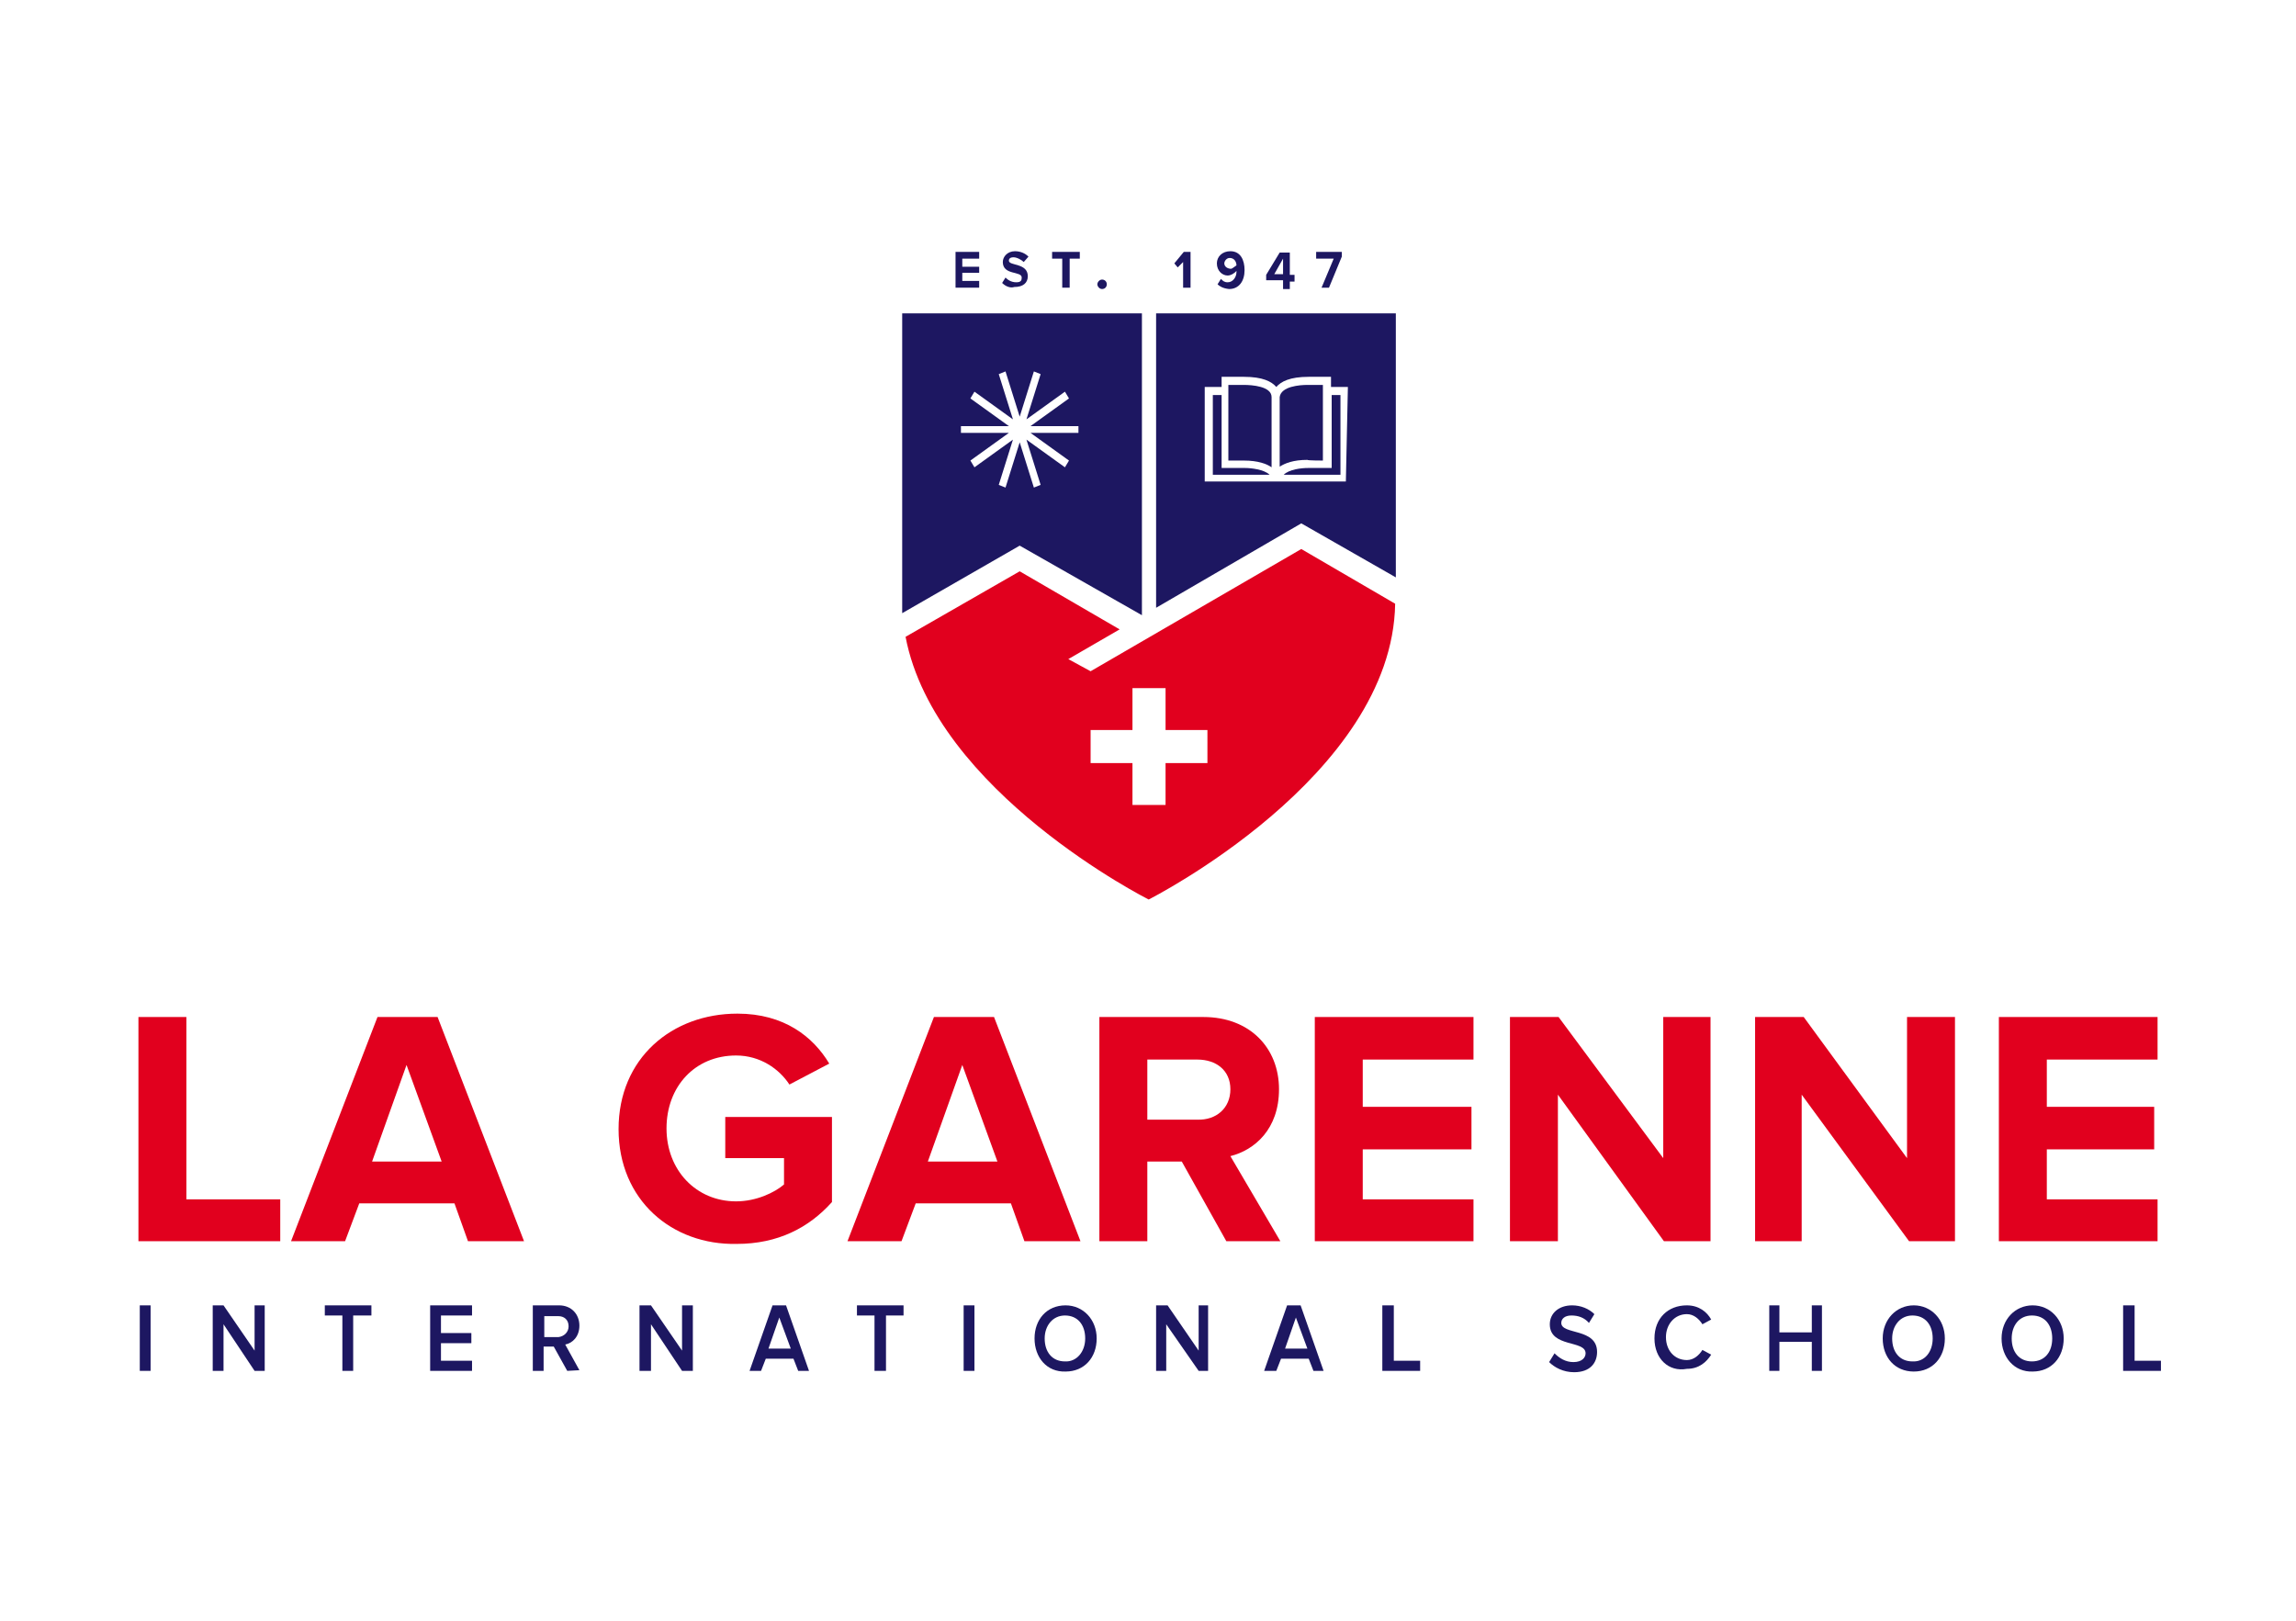 <?xml version="1.0" encoding="UTF-8"?> <svg xmlns="http://www.w3.org/2000/svg" xmlns:xlink="http://www.w3.org/1999/xlink" version="1.1" x="0px" y="0px" viewBox="0 0 340 240" style="enable-background:new 0 0 340 240;" xml:space="preserve"> <style type="text/css"> .st0{fill:#FFFFFF;} .st1{fill:#1D1761;} .st2{fill:#E1001E;} </style> <g id="Layer_1"> <rect class="st0" width="340" height="240"></rect> </g> <g id="Layer_2"> <g> <g> <g> <g> <g> <defs> <rect id="SVGID_1_" x="20" y="36.8" width="300" height="166.3"></rect> </defs> <clipPath id="SVGID_2_"> <use xlink:href="#SVGID_1_" style="overflow:visible;"></use> </clipPath> </g> </g> </g> </g> <polygon class="st1" points="141.5,37.3 141.5,42.6 145,42.6 145,41.6 142.5,41.6 142.5,40.4 145,40.4 145,39.5 142.5,39.5 142.5,38.3 145,38.3 145,37.3 "></polygon> <path class="st1" d="M148.4,41.9l0.5-0.8c0.3,0.3,0.8,0.7,1.6,0.7c0.7,0,0.8-0.3,0.8-0.7c0-1-2.8-0.3-2.8-2.3 c0-0.8,0.7-1.6,1.8-1.6c0.8,0,1.5,0.3,2,0.8l-0.7,0.8c-0.3-0.3-1-0.7-1.5-0.7c-0.5,0-0.7,0.2-0.7,0.5c0,0.8,2.8,0.3,2.8,2.3 c0,1-0.7,1.6-2,1.6C149.6,42.7,148.9,42.4,148.4,41.9"></path> <polygon class="st1" points="157.3,42.6 157.3,38.3 155.8,38.3 155.8,37.3 159.9,37.3 159.9,38.3 158.4,38.3 158.4,42.6 "></polygon> <path class="st1" d="M162.5,42.1c0-0.3,0.3-0.7,0.7-0.7s0.7,0.3,0.7,0.7s-0.3,0.7-0.7,0.7S162.5,42.4,162.5,42.1"></path> <polygon class="st1" points="175.2,42.6 175.2,38.8 174.4,39.6 173.9,39 175.3,37.3 176.3,37.3 176.3,42.6 "></polygon> <path class="st1" d="M180.3,42.1l0.5-0.8c0.3,0.3,0.5,0.5,1,0.5c0.8,0,1.3-0.8,1.3-1.5v-0.2c-0.2,0.3-0.8,0.7-1.3,0.7 c-0.8,0-1.6-0.7-1.6-1.8c0-1,0.8-1.8,2-1.8c1.5,0,2.1,1.3,2.1,2.8c0,1.6-0.8,2.8-2.3,2.8C181.1,42.7,180.6,42.4,180.3,42.1 M183.1,39.3c0-0.5-0.3-1.1-1-1.1c-0.5,0-0.8,0.5-0.8,0.8c0,0.5,0.5,0.8,1,0.8C182.4,39.8,182.7,39.6,183.1,39.3"></path> <path class="st1" d="M190,42.6v-1.1h-2.5v-0.8l2-3.3h1.5v3.3h0.7v1h-0.7v1.1h-1V42.6z M190,38.3l-1.3,2.3h1.3V38.3z"></path> <polygon class="st1" points="195.7,42.6 197.5,38.3 194.9,38.3 194.9,37.3 198.7,37.3 198.7,38 196.8,42.6 "></polygon> <rect x="20.7" y="193.3" class="st1" width="1.6" height="9.7"></rect> <polygon class="st1" points="37.7,203 33.1,196.1 33.1,203 31.5,203 31.5,193.3 33.1,193.3 37.7,200 37.7,193.3 39.2,193.3 39.2,203 "></polygon> <polygon class="st1" points="50.7,203 50.7,194.8 48.1,194.8 48.1,193.3 55,193.3 55,194.8 52.3,194.8 52.3,203 "></polygon> <polygon class="st1" points="63.7,203 63.7,193.3 69.9,193.3 69.9,194.8 65.3,194.8 65.3,197.4 69.8,197.4 69.8,198.9 65.3,198.9 65.3,201.5 69.9,201.5 69.9,203 "></polygon> <path class="st1" d="M84,203l-2-3.6h-1.5v3.6h-1.6v-9.7h3.9c1.8,0,3,1.3,3,3c0,1.6-1,2.6-2.1,2.8l2.1,3.8L84,203L84,203z M84.2,196.4c0-1-0.7-1.5-1.5-1.5h-2.1v3.1h2.1C83.5,197.9,84.2,197.3,84.2,196.4"></path> <polygon class="st1" points="101,203 96.4,196.1 96.4,203 94.7,203 94.7,193.3 96.4,193.3 101,200 101,193.3 102.6,193.3 102.6,203 "></polygon> <path class="st1" d="M118.2,203l-0.7-1.8h-4.1l-0.7,1.8H111l3.4-9.7h2l3.4,9.7H118.2z M115.4,195.1l-1.6,4.6h3.3L115.4,195.1z"></path> <polygon class="st1" points="129.5,203 129.5,194.8 126.9,194.8 126.9,193.3 133.8,193.3 133.8,194.8 131.2,194.8 131.2,203 "></polygon> <rect x="142.7" y="193.3" class="st1" width="1.6" height="9.7"></rect> <path class="st1" d="M153.2,198.2c0-2.8,1.8-4.9,4.6-4.9c2.6,0,4.6,2.1,4.6,4.9s-1.8,4.9-4.6,4.9C155,203.2,153.2,201,153.2,198.2 M160.7,198.2c0-2-1.1-3.4-3-3.4c-1.8,0-3,1.5-3,3.4c0,2,1.1,3.4,3,3.4C159.4,201.7,160.7,200.2,160.7,198.2"></path> <polygon class="st1" points="177.5,203 172.7,196.1 172.7,203 171.2,203 171.2,193.3 172.9,193.3 177.5,200 177.5,193.3 178.9,193.3 178.9,203 "></polygon> <path class="st1" d="M194.5,203l-0.7-1.8h-4.1l-0.7,1.8h-1.8l3.4-9.7h2l3.4,9.7H194.5z M191.9,195.1l-1.6,4.6h3.3L191.9,195.1z"></path> <polygon class="st1" points="204.7,203 204.7,193.3 206.4,193.3 206.4,201.5 210.3,201.5 210.3,203 "></polygon> <path class="st1" d="M229.4,201.7l0.8-1.3c0.7,0.7,1.6,1.3,2.8,1.3c1.3,0,1.8-0.7,1.8-1.3c0-2-5.3-0.8-5.3-4.3 c0-1.6,1.3-2.8,3.3-2.8c1.3,0,2.5,0.5,3.3,1.3l-0.8,1.3c-0.7-0.8-1.6-1.1-2.6-1.1s-1.5,0.5-1.5,1.1c0,1.8,5.3,0.7,5.3,4.3 c0,1.6-1,3-3.4,3C231.5,203.2,230.2,202.5,229.4,201.7"></path> <path class="st1" d="M245,198.2c0-3,2-4.9,4.8-4.9c1.8,0,3,1,3.6,2.1l-1.3,0.7c-0.5-0.8-1.3-1.5-2.3-1.5c-1.8,0-3.1,1.5-3.1,3.4 c0,2,1.3,3.4,3.1,3.4c1,0,1.8-0.7,2.3-1.5l1.3,0.7c-0.7,1.1-1.8,2.1-3.6,2.1C247.1,203.2,245,201.2,245,198.2"></path> <polygon class="st1" points="268.3,203 268.3,198.7 263.5,198.7 263.5,203 262,203 262,193.3 263.5,193.3 263.5,197.3 268.3,197.3 268.3,193.3 269.8,193.3 269.8,203 "></polygon> <path class="st1" d="M278.8,198.2c0-2.8,2-4.9,4.6-4.9c2.6,0,4.6,2.1,4.6,4.9s-1.8,4.9-4.6,4.9S278.8,201,278.8,198.2 M286.2,198.2c0-2-1.1-3.4-3-3.4c-1.8,0-3,1.5-3,3.4c0,2,1.1,3.4,3,3.4C285,201.7,286.2,200.2,286.2,198.2"></path> <path class="st1" d="M296.4,198.2c0-2.8,2-4.9,4.6-4.9s4.6,2.1,4.6,4.9s-1.8,4.9-4.6,4.9C298.3,203.2,296.4,201,296.4,198.2 M303.9,198.2c0-2-1.1-3.4-3-3.4s-3,1.5-3,3.4c0,2,1.1,3.4,3,3.4S303.9,200.2,303.9,198.2"></path> <polygon class="st1" points="314.4,203 314.4,193.3 316.1,193.3 316.1,201.5 320,201.5 320,203 "></polygon> <polygon class="st2" points="20.5,183.8 20.5,150.6 27.6,150.6 27.6,177.6 41.5,177.6 41.5,183.8 "></polygon> <path class="st2" d="M69.3,183.8l-2-5.6H53.2l-2.1,5.6h-8l12.8-33.2h8.9l12.8,33.2C77.5,183.8,69.3,183.8,69.3,183.8z M60.2,157.7 L55.1,172h10.3L60.2,157.7z"></path> <path class="st2" d="M91.6,167.2c0-10.5,7.9-17.1,17.6-17.1c6.9,0,11.2,3.4,13.6,7.4l-5.9,3.1c-1.5-2.3-4.3-4.3-7.9-4.3 c-6.1,0-10.3,4.6-10.3,10.8c0,6.2,4.4,10.8,10.3,10.8c3,0,5.7-1.3,7.1-2.5v-3.9h-8.7v-6.1h15.8v12.6c-3.4,3.8-8,6.2-14.1,6.2 C99.5,184.4,91.6,177.7,91.6,167.2"></path> <path class="st2" d="M151.7,183.8l-2-5.6h-14.1l-2.1,5.6h-8l12.8-33.2h8.9l12.8,33.2C159.9,183.8,151.7,183.8,151.7,183.8z M142.5,157.7l-5.1,14.3h10.3L142.5,157.7z"></path> <path class="st2" d="M181.6,183.8L175,172h-5.1v11.8h-7.1v-33.2h15.4c6.9,0,11.2,4.6,11.2,10.7c0,5.9-3.6,9-7.2,9.9l7.4,12.6 H181.6z M182.2,161.3c0-2.8-2.1-4.4-4.9-4.4h-7.4v8.9h7.4C180.1,165.9,182.2,164.1,182.2,161.3"></path> <polygon class="st2" points="194.7,183.8 194.7,150.6 218.2,150.6 218.2,156.9 201.8,156.9 201.8,163.9 217.9,163.9 217.9,170.2 201.8,170.2 201.8,177.6 218.2,177.6 218.2,183.8 "></polygon> <polygon class="st2" points="246.4,183.8 230.7,162.1 230.7,183.8 223.6,183.8 223.6,150.6 230.8,150.6 246.3,171.5 246.3,150.6 253.3,150.6 253.3,183.8 "></polygon> <polygon class="st2" points="282.7,183.8 266.8,162.1 266.8,183.8 259.9,183.8 259.9,150.6 267.1,150.6 282.4,171.5 282.4,150.6 289.5,150.6 289.5,183.8 "></polygon> <polygon class="st2" points="296,183.8 296,150.6 319.5,150.6 319.5,156.9 303.1,156.9 303.1,163.9 319,163.9 319,170.2 303.1,170.2 303.1,177.6 319.5,177.6 319.5,183.8 "></polygon> <path class="st1" d="M133.6,46.4V89c0,0.7,0,1.3,0,1.8l17.4-10l18.1,10.3l0,0V46.4H133.6z M159.7,63.6v0.5h-7.1l5.7,4.1l-0.3,0.5 l-0.3,0.5l-5.7-4.1l2.1,6.7l-0.5,0.2l-0.5,0.2l-2.1-6.7l-2.1,6.7l-0.5-0.2l-0.5-0.2l2.1-6.7l-5.7,4.1l-0.3-0.5l-0.3-0.5l5.7-4.1 h-7.1v-0.5v-0.5h7.1l-5.7-4.1l0.3-0.5l0.3-0.5l5.7,4.1l-2.1-6.7l0.5-0.2l0.5-0.2l2.1,6.7l2.1-6.7l0.5,0.2l0.5,0.2l-2.1,6.7 l5.7-4.1l0.3,0.5l0.3,0.5l-5.7,4.1h7.1V63.6z"></path> <path class="st1" d="M184.2,57h-2.3v11.2h2.3c2.1,0,3.4,0.5,4.1,1V58.8C188.3,57.2,185.4,57,184.2,57"></path> <path class="st1" d="M180.9,69.3L180.9,69.3V58.5h-1.3v11.8h8.4c-0.8-0.8-2.8-1-3.6-1H180.9z"></path> <path class="st1" d="M195.9,68.2V57h-2.3c-1.1,0-3.9,0.2-4.1,1.8v10.3c0.8-0.5,2-1,4.1-1C193.6,68.2,195.9,68.2,195.9,68.2z"></path> <path class="st1" d="M197,69.3L197,69.3h-3.3c-1,0-2.8,0.2-3.6,1h8.4V58.5h-1.3v10.8H197z"></path> <path class="st1" d="M171.2,46.4V90l21.5-12.5l14,8v-2V46.4H171.2z M199.3,71.3h-20.9v-14h2.5v-1.5l0,0h3.3c2.8,0,4.1,0.7,4.8,1.5 c0.7-0.8,2-1.5,4.8-1.5h3.3l0,0v1.5h2.5L199.3,71.3L199.3,71.3z"></path> <path class="st2" d="M192.7,81.3l-31.2,18.1l-3.3-1.8l7.6-4.4L151,84.6l-16.9,9.7c4.4,23,36,38.9,36,38.9l0,0 c0,0,36.1-18.2,36.5-43.8L192.7,81.3z M178.8,113h-6.2v6.2h-4.9V113h-6.2v-4.9h6.2v-6.2h4.9v6.2h6.2V113z"></path> </g> </g> </svg> 